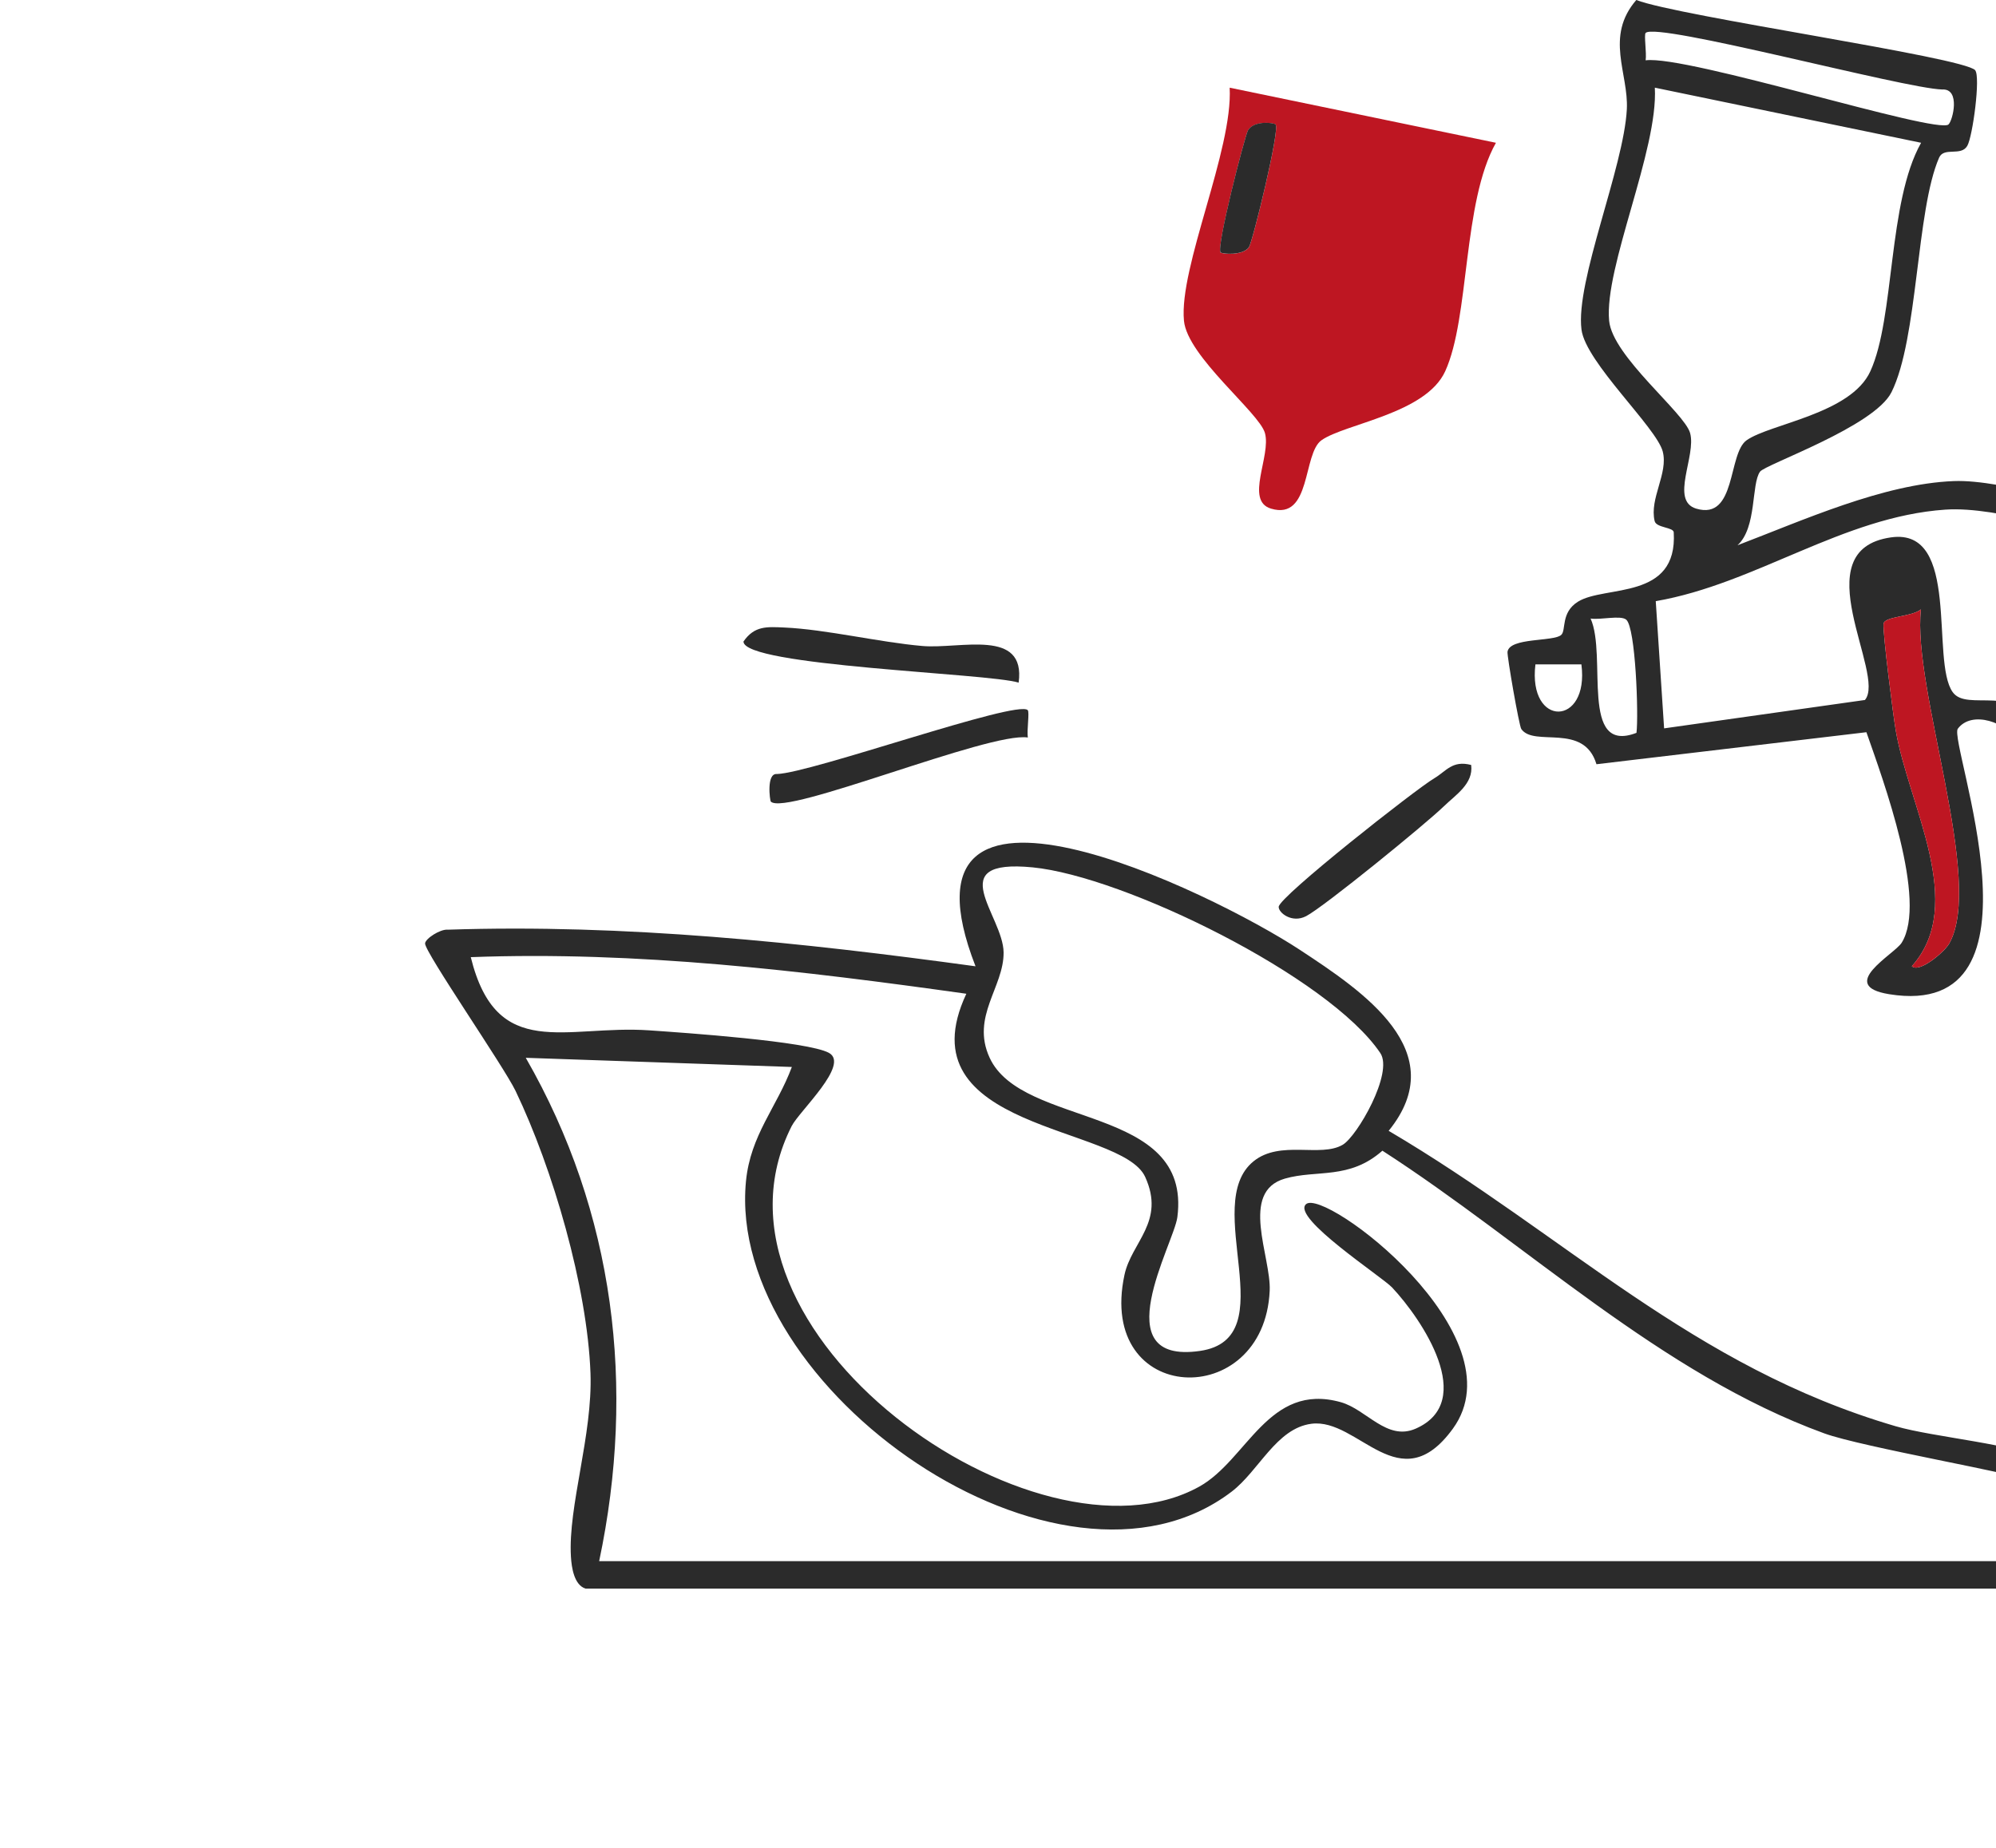 <?xml version="1.0" encoding="UTF-8"?> <svg xmlns="http://www.w3.org/2000/svg" width="108" height="100" viewBox="0 0 108 100" fill="none"><g clip-path="url(#clip0_55_257)"><path d="M106.873 3.803C107.171 4.155 106.739 7.389 106.446 7.894C106.108 8.479 105.184 7.934 104.921 8.533C103.675 11.391 103.789 18.334 102.344 21.226C101.41 23.093 95.51 25.134 95.232 25.525C94.75 26.198 95.068 28.546 94.015 29.507C97.531 28.17 101.897 26.184 105.711 26.035C108.423 25.926 113.434 27.654 116.225 27.922C119.994 28.284 121.728 24.594 122.358 32.191C122.026 33.444 116.051 31.81 118.077 34.989C119.269 36.861 124.201 31.829 125.467 37.054C126.51 41.363 121.221 38.594 121.842 43.096C123.893 50.649 129.416 59.603 130.002 67.18C130.046 67.735 130.657 68.433 130.608 68.903C130.548 69.503 129.311 69.815 129.361 70.776C129.411 71.736 130.404 74.049 130.618 75.475C131.164 79.135 131.348 87.332 129.664 90.576C129.252 91.368 128.224 91.858 127.787 91.422C127.543 91.18 129.152 85.96 129.267 84.732C129.49 82.275 129.222 72.965 128.045 71.107C127.573 70.365 125.934 70.993 125.815 71.152C125.601 71.449 127.191 76.986 127.28 78.308C127.583 82.736 126.545 87.688 124.896 91.764C124.424 92.928 120.734 99.653 120.089 99.856C116.766 100.916 120.908 96.127 121.241 95.548C123.967 90.788 125.994 84.836 125.82 79.274C125.79 78.298 125.095 73.009 124.827 72.435C124.534 71.806 123.486 72.251 122.825 71.87C121.896 71.34 122.125 69.646 121.693 69.24C121.44 69.003 120.64 69.305 120.292 68.839C119.518 67.804 117.347 59.662 116.791 59.301C115.356 58.375 110.002 61.173 109.47 57.409C109.262 55.923 114.025 55.195 114.313 53.982C114.482 53.269 110.007 41.259 109.341 40.239C108.567 39.05 106.684 38.431 105.934 39.436C105.408 40.145 111.209 55.26 102.219 53.803C99.354 53.338 102.503 51.644 102.895 51.02C104.31 48.752 101.897 42.225 100.988 39.625L86.382 41.358C85.701 39.08 83.009 40.452 82.314 39.451C82.195 39.278 81.534 35.484 81.569 35.271C81.688 34.489 84.057 34.736 84.474 34.36C84.753 34.112 84.435 33.147 85.388 32.557C86.853 31.656 90.782 32.503 90.563 28.808C90.548 28.526 89.62 28.571 89.53 28.199C89.237 26.976 90.28 25.614 89.967 24.43C89.62 23.123 85.8 19.612 85.572 17.839C85.234 15.219 87.862 9.063 88.025 5.913C88.125 3.967 86.824 1.986 88.537 0C90.817 0.886 106.272 3.09 106.878 3.803H106.873ZM105.428 6.735C105.661 6.532 106.093 4.784 105.09 4.843C103.014 4.789 89.63 1.169 89.043 1.783C88.944 1.887 89.103 2.863 89.043 3.264C91.263 2.967 104.802 7.285 105.433 6.735H105.428ZM103.943 7.726L89.54 4.744C89.729 8.112 86.794 14.461 87.067 17.358C87.251 19.29 91.134 22.326 91.447 23.43C91.8 24.663 90.34 27.095 91.78 27.526C93.97 28.174 93.479 24.539 94.512 23.821C95.788 22.93 100.148 22.4 101.201 20.092C102.532 17.19 102.135 10.94 103.948 7.726H103.943ZM120.824 31.493C120.71 26.882 118.107 29.616 115.674 29.363C112.778 29.061 108.194 27.377 105.254 27.58C99.701 27.962 95.003 31.597 89.59 32.533L90.042 39.417L100.908 37.881C102.085 36.5 97.506 29.764 102.319 29.081C106.113 28.541 104.444 35.752 105.656 37.455C106.441 38.555 109.068 36.911 110.608 39.451C111.308 40.61 115.624 51.971 115.778 53.17C116.185 56.404 111.229 57.107 111.397 57.488C112.013 58.9 115.708 56.815 117.64 58.196C119.041 59.197 120.804 67.542 121.628 67.68L128.77 65.422L120.357 43.072C120.173 41.918 120.402 40.863 121.087 39.922C122.383 38.149 124.618 39.228 123.804 35.95C123.61 35.712 118.892 37.312 117.67 36.896C117.064 36.688 115.887 32.562 115.947 32.221C116.15 31.002 119.865 31.626 120.829 31.493H120.824ZM103.446 52.288C103.863 52.674 105.219 51.501 105.458 51.08C107.404 47.702 103.451 37.247 103.938 32.978C103.456 33.385 101.976 33.35 101.917 33.751C101.857 34.177 102.438 38.738 102.577 39.54C103.277 43.601 106.441 48.935 103.446 52.288ZM87.991 33.533C87.683 33.281 86.6 33.558 86.064 33.474C86.973 35.494 85.453 40.853 88.547 39.659C88.666 38.699 88.502 33.954 87.991 33.533ZM85.567 35.955H83.079C82.662 39.392 86.004 39.328 85.567 35.955ZM128.775 67.15C128.492 66.922 121.738 68.502 123.312 70.122C123.55 70.365 128.263 69.196 128.78 68.889C129.381 68.532 128.84 67.205 128.77 67.15H128.775Z" fill="#2B2B2B"></path><path d="M31.681 85.97C31.066 85.776 30.926 84.835 30.892 84.241C30.728 81.527 32.074 77.649 31.95 74.306C31.776 69.646 29.918 63.253 27.897 59.038C27.246 57.691 22.975 51.52 23 51.055C23.015 50.797 23.819 50.272 24.227 50.312C33.807 49.995 43.318 50.995 52.784 52.293C47.852 39.624 65.567 48.272 70.325 51.397C73.752 53.65 78.629 56.899 75.138 61.197C84.738 66.853 91.567 73.965 102.572 77.184C104.613 77.783 109.242 78.169 110.563 79.001C111.77 79.759 113.31 85.97 111.641 85.97H31.681ZM67.832 62.842C69.277 61.678 71.453 62.658 72.654 61.95C73.429 61.495 75.411 58.067 74.686 56.988C71.909 52.857 60.814 47.42 55.873 46.939C50.931 46.459 54.283 49.539 54.303 51.54C54.323 53.417 52.525 55.012 53.544 57.235C55.302 61.084 64.499 59.731 63.705 65.868C63.516 67.319 59.707 73.861 64.927 73.108C69.585 72.434 64.927 65.184 67.832 62.842ZM32.426 84.484H110.896C110.821 83.657 110.24 80.453 109.798 80.126C109.356 79.799 100.725 78.308 98.708 77.57C89.848 74.341 82.612 67.309 74.8 62.272C73.007 63.857 71.254 63.287 69.525 63.782C67.047 64.496 68.785 68.012 68.701 69.849C68.403 76.406 59.325 76.075 60.844 68.988C61.227 67.21 63.069 66.115 61.962 63.688C60.685 60.88 48.81 61.197 52.287 53.779C43.407 52.531 34.468 51.461 25.473 51.798C26.874 57.488 30.609 55.443 35.148 55.76C36.995 55.888 43.705 56.349 44.852 56.978C45.999 57.607 43.253 60.123 42.836 60.94C37.214 72.033 56.086 85.331 64.887 80.453C67.489 79.011 68.627 74.787 72.545 75.881C73.946 76.273 75.038 78.001 76.603 77.313C79.935 75.847 76.945 71.404 75.326 69.676C74.79 69.102 69.873 65.902 70.663 65.169C71.651 64.248 82.289 72.256 78.614 77.313C75.729 81.284 73.504 76.718 70.956 77.05C69.059 77.298 68.12 79.596 66.64 80.725C57.368 87.797 39.28 75.173 40.363 63.926C40.606 61.42 42.031 59.925 42.846 57.741L28.448 57.245C33.266 65.625 34.408 75.064 32.421 84.479L32.426 84.484Z" fill="#2B2B2B"></path><path d="M55.112 36.941C53.483 36.43 40.228 36.049 40.228 34.717C40.824 33.855 41.499 33.919 42.433 33.959C44.683 34.058 47.598 34.761 49.908 34.959C51.949 35.138 55.52 33.979 55.117 36.941H55.112Z" fill="#2B2B2B"></path><path d="M55.609 38.431C55.713 38.54 55.554 39.511 55.614 39.912C53.543 39.585 42.488 44.186 41.708 43.379C41.654 43.324 41.46 41.833 42.036 41.888C43.903 41.833 55.043 37.847 55.609 38.431Z" fill="#2B2B2B"></path><path d="M79.603 41.403C79.732 42.418 78.758 43.017 78.123 43.636C77.139 44.592 71.641 49.074 70.673 49.579C69.903 49.98 69.173 49.391 69.188 49.074C69.208 48.529 76.603 42.71 77.601 42.121C78.257 41.734 78.579 41.13 79.603 41.398V41.403Z" fill="#2B2B2B"></path><path d="M80.943 7.726C79.13 10.94 79.528 17.185 78.197 20.092C77.144 22.395 72.783 22.925 71.507 23.822C70.479 24.54 70.965 28.18 68.775 27.526C67.335 27.1 68.795 24.668 68.442 23.43C68.129 22.326 64.246 19.295 64.062 17.358C63.784 14.461 66.719 8.112 66.535 4.745L80.938 7.726H80.943ZM69.019 6.736C68.914 6.641 67.837 6.508 67.524 7.062C67.355 7.355 65.79 13.441 66.044 13.664C66.148 13.758 67.25 13.842 67.578 13.382C67.772 13.104 69.277 6.963 69.019 6.74V6.736Z" fill="#BE1622"></path><path d="M103.446 52.288C106.441 48.935 103.277 43.602 102.577 39.541C102.438 38.738 101.857 34.177 101.917 33.751C101.976 33.35 103.456 33.385 103.938 32.978C103.451 37.248 107.404 47.702 105.458 51.08C105.214 51.501 103.863 52.674 103.446 52.288Z" fill="#BE1622"></path><path d="M69.019 6.736C69.277 6.958 67.772 13.1 67.578 13.377C67.25 13.842 66.153 13.753 66.044 13.659C65.785 13.436 67.355 7.355 67.524 7.057C67.837 6.503 68.914 6.637 69.019 6.731V6.736Z" fill="#2B2B2B"></path></g><defs><clipPath id="clip0_55_257"><rect width="108" height="100" fill="white"></rect></clipPath></defs></svg> 